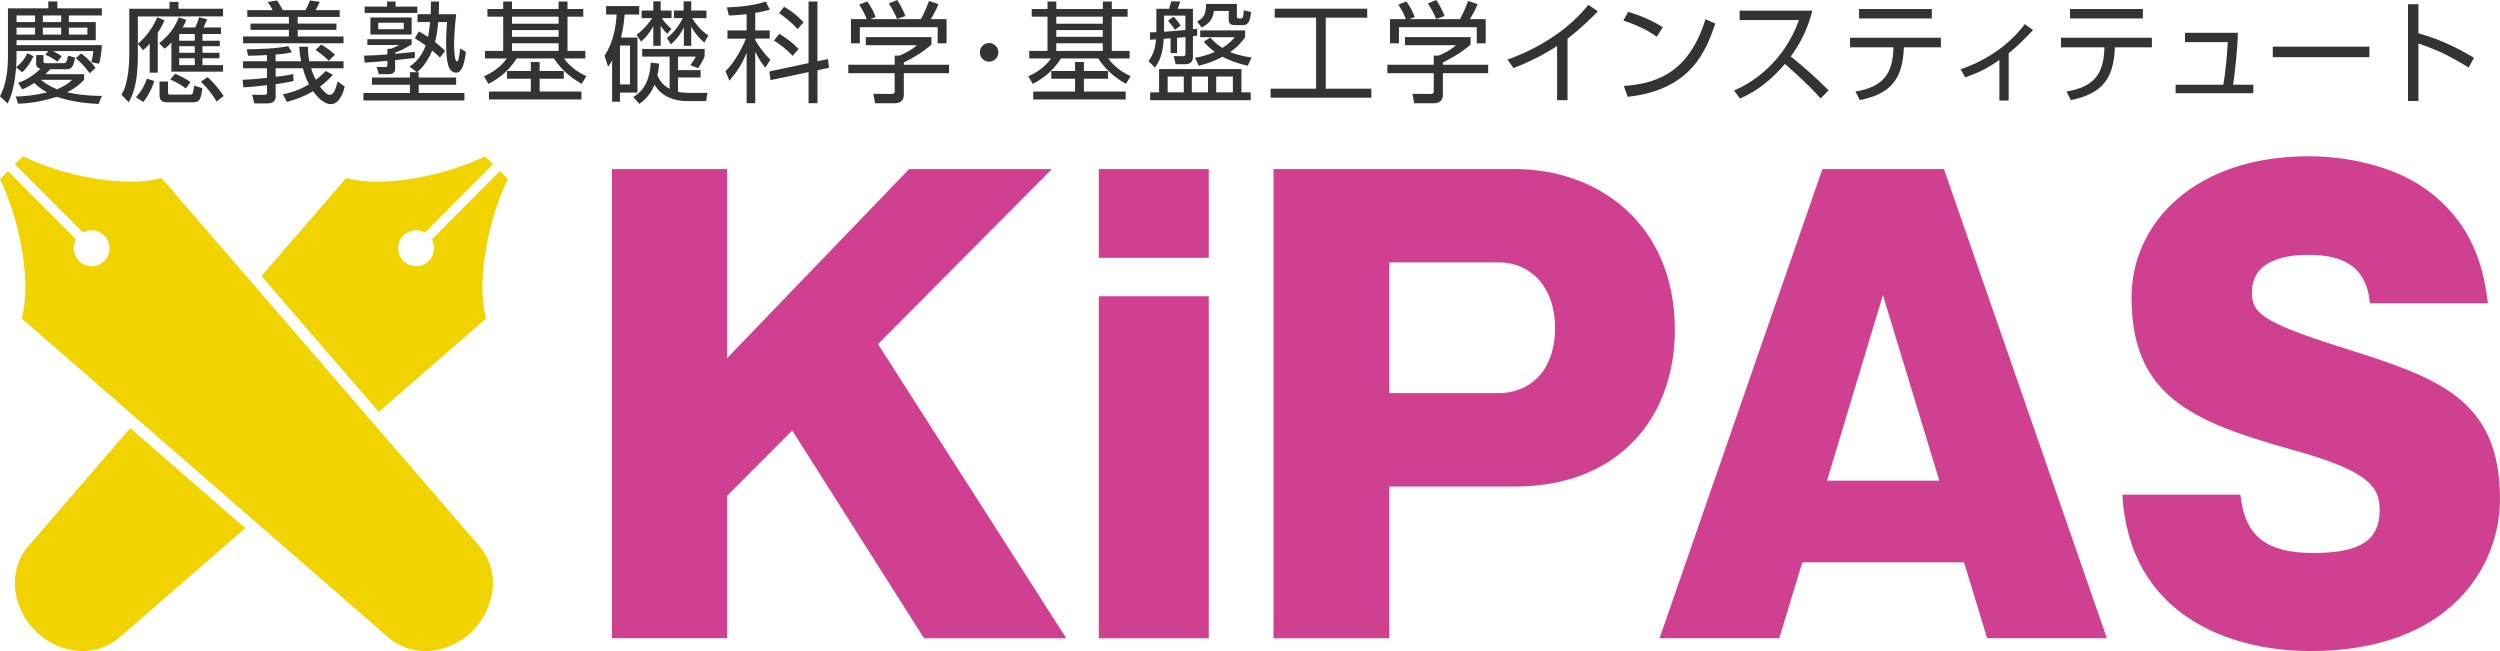 <?xml version="1.0" encoding="utf-8"?>
<!-- Generator: Adobe Illustrator 16.2.0, SVG Export Plug-In . SVG Version: 6.00 Build 0)  -->
<!DOCTYPE svg PUBLIC "-//W3C//DTD SVG 1.1//EN" "http://www.w3.org/Graphics/SVG/1.1/DTD/svg11.dtd">
<svg version="1.1" id="レイヤー_1" xmlns:x="http://ns.adobe.com/Extensibility/1.0/" xmlns:i="http://ns.adobe.com/AdobeIllustrator/10.0/" xmlns:graph="http://ns.adobe.com/Graphs/1.0/"
	 xmlns="http://www.w3.org/2000/svg" xmlns:xlink="http://www.w3.org/1999/xlink" x="0px" y="0px" width="192px" height="50px"
	 viewBox="0 0 192 50" enable-background="new 0 0 192 50" xml:space="preserve">
<g>
	<g>
		<path fill="#333" d="M4.42,4.737C4.137,4.519,3.802,4.341,3.492,4.206L3.711,3.92H1.27c0,0.649,0,0.809-0.032,1.239
			c0.359-0.278,0.644-0.598,0.86-1.071l0.478,0.228C2.358,4.779,2.082,5.219,1.697,5.547L1.239,5.168
			C1.112,6.609,0.913,7.275,0.588,7.95L0,7.401c0.194-0.396,0.611-1.264,0.611-2.983V0.642h3.1V0.11h0.695v0.531h3.417v0.547H5.29
			v0.506h2.064v1.391H1.27v0.38h6.554C7.799,3.979,7.747,4.383,7.606,4.897L7.013,4.778C7.081,4.551,7.147,4.206,7.172,3.92h-3.11
			c0.235,0.108,0.376,0.194,0.677,0.396L4.42,4.737z M7.572,7.983c-1.403-0.068-2.374-0.27-3.218-0.548
			C2.958,7.89,1.881,7.949,1.388,7.965L1.212,7.417c0.693-0.026,1.469-0.092,2.406-0.32C3.133,6.835,2.826,6.557,2.632,6.37
			C2.098,6.717,1.881,6.793,1.706,6.86L1.389,6.37c0.959-0.335,1.603-0.977,1.72-1.086C3.018,5.259,2.776,5.192,2.776,4.897V4.23
			h0.56v0.431c0,0.092,0,0.193,0.142,0.193H4.89c0.176,0,0.243-0.118,0.343-0.583l0.535,0.152c-0.1,0.557-0.227,0.894-0.601,0.894
			H3.863c-0.118,0.126-0.218,0.228-0.377,0.38h2.975v0.428C6.252,6.345,5.926,6.69,5.156,7.087c0.578,0.135,1.363,0.27,2.667,0.278
			L7.572,7.983z M2.692,1.188H1.27v0.506h1.422V1.188z M2.692,2.125H1.27v0.532h1.422V2.125z M3.126,6.128
			c0.25,0.194,0.651,0.481,1.262,0.734C5.063,6.567,5.299,6.348,5.54,6.128H3.126z M4.697,1.188H3.292v0.506h1.405V1.188z
			 M4.697,2.125H3.292v0.532h1.405V2.125z M6.712,2.125H5.29v0.532h1.422V2.125z M6.887,5.623C6.386,4.94,6.001,4.621,5.826,4.468
			l0.4-0.362c0.384,0.262,0.87,0.75,1.111,1.113L6.887,5.623z"/>
		<path fill="#333" d="M10.588,1.264v2.1c0.726-0.6,1.238-1.426,1.494-2.042l0.552,0.246c-0.101,0.236-0.2,0.464-0.52,0.961V5.58
			h-0.617V3.346c-0.233,0.278-0.359,0.38-0.508,0.505L10.586,3.37v0.979c0,2.285-0.485,3.127-0.704,3.505L9.324,7.266
			C9.899,6.465,9.926,4.559,9.926,4.33V0.672h3.091v-0.53h0.693v0.53h3.417v0.589L10.588,1.264L10.588,1.264z M11.005,7.831
			l-0.568-0.362c0.553-0.573,0.776-1.222,0.846-1.433l0.558,0.185C11.717,6.718,11.348,7.426,11.005,7.831z M13.162,5.504V3.271
			c-0.226,0.244-0.368,0.354-0.526,0.471l-0.411-0.429c0.376-0.294,1.063-0.852,1.512-1.982l0.569,0.194
			c-0.066,0.16-0.116,0.313-0.284,0.583h0.969c0.117-0.236,0.151-0.322,0.301-0.778l0.619,0.145
			c-0.058,0.161-0.216,0.514-0.285,0.633h1.345v0.505h-1.42v0.514h1.33v0.421h-1.33v0.506h1.304v0.421h-1.304V5h1.58v0.505
			L13.162,5.504L13.162,5.504z M14.799,7.856h-2.005c-0.368,0-0.542-0.193-0.542-0.53V6.264h0.652v0.859
			c0,0.126,0.083,0.144,0.159,0.144h1.58c0.184,0,0.2-0.186,0.267-0.692l0.628,0.194C15.436,7.696,15.301,7.856,14.799,7.856z
			 M14.273,6.795c-0.417-0.338-1.054-0.632-1.196-0.692l0.369-0.438c0.4,0.151,0.828,0.388,1.187,0.64L14.273,6.795z M14.958,2.613
			h-1.195v0.514h1.195V2.613z M14.958,3.549h-1.195v0.506h1.195V3.549z M14.958,4.476h-1.195V5h1.195V4.476z M16.639,7.796
			c-0.376-0.614-0.677-1.002-1.211-1.525l0.518-0.354c0.426,0.387,0.962,1.012,1.229,1.458L16.639,7.796z"/>
		<path fill="#333" d="M23.642,3.591c0.009,0.295,0.017,0.632,0.118,1.114h2.624v0.538h-2.491c0.133,0.431,0.26,0.683,0.36,0.885
			c0.342-0.244,0.576-0.481,0.76-0.674l0.551,0.287c-0.199,0.229-0.444,0.498-0.987,0.911c0.251,0.346,0.543,0.633,0.736,0.633
			c0.336,0,0.451-0.431,0.618-1.029l0.545,0.388C26.36,7.157,26.04,8,25.407,8c-0.368,0-0.861-0.287-1.362-0.995
			c-0.87,0.514-1.63,0.715-2.014,0.817l-0.31-0.58c0.425-0.086,1.128-0.236,2.005-0.769c-0.233-0.438-0.36-0.852-0.469-1.231H21.17
			V5.9c0.818-0.093,1.077-0.152,1.352-0.211l0.024,0.532c-0.274,0.068-0.449,0.109-1.378,0.244v0.961
			c0,0.389-0.302,0.515-0.594,0.515h-1.045l-0.167-0.666l0.944,0.009c0.126,0,0.2-0.017,0.2-0.202V6.541
			c-1.063,0.126-1.479,0.152-1.813,0.169l-0.068-0.582c0.585-0.017,1.263-0.084,1.881-0.152V5.242h-1.839V4.704h1.839V4.23
			c-0.635,0.042-1.053,0.042-1.454,0.051l-0.101-0.496c0.937-0.009,2.289-0.051,3.184-0.245l0.284,0.472
			c-0.251,0.058-0.501,0.117-1.253,0.177v0.515h1.963c-0.101-0.507-0.134-0.86-0.15-1.114L23.642,3.591L23.642,3.591z M23.458,0.776
			c0.109-0.169,0.31-0.615,0.341-0.742l0.761,0.11c-0.084,0.193-0.192,0.404-0.325,0.632h1.854v0.522h-3.225v0.516h2.974v0.479
			h-2.974v0.506h3.518v0.522h-7.714V2.799h3.52V2.292h-2.951V1.813h2.951V1.297h-3.195V0.776h1.949
			c-0.034-0.076-0.216-0.412-0.393-0.615l0.727-0.126c0.15,0.245,0.359,0.556,0.451,0.742L23.458,0.776L23.458,0.776z M25.255,4.67
			c-0.394-0.415-0.887-0.742-1.02-0.827l0.433-0.421c0.376,0.21,0.744,0.489,1.055,0.775L25.255,4.67z"/>
		<path fill="#333" d="M33.788,4.425c-0.158-0.16-0.284-0.286-0.595-0.547c-0.416,1.012-0.918,1.451-1.161,1.67h0.125v0.405
			h2.875v0.556h-2.875v0.632h3.51v0.572h-7.756V7.14h3.57V6.508h-2.917V5.952h2.917V5.547h0.535l-0.56-0.43
			c0.293-0.211,0.854-0.608,1.239-1.619c-0.352-0.26-0.62-0.421-0.837-0.556l0.308-0.531c0.376,0.209,0.52,0.302,0.71,0.429
			c0.034-0.203,0.092-0.547,0.159-1.147h-0.97V1.088h1.011c0.017-0.304,0.017-0.531,0.017-0.969h0.628
			c0,0.598-0.017,0.817-0.025,0.969h1.336c-0.149,1.289-0.158,2.184-0.158,2.342c0,0.218,0.017,1.283,0.218,1.283
			c0.141,0,0.208-0.582,0.25-0.996l0.442,0.27C35.71,4.5,35.576,5.58,35.048,5.58c-0.627,0-0.785-0.783-0.785-2.258
			c0-0.734,0.042-1.324,0.067-1.628h-0.677c-0.05,0.684-0.151,1.189-0.243,1.535c0.41,0.32,0.587,0.507,0.771,0.683L33.788,4.425z
			 M31.858,4.451c-0.151,0.018-1.38,0.151-1.513,0.169v0.6c0,0.202,0,0.479-0.527,0.479h-0.727l-0.158-0.555l0.651,0.007
			c0.159,0,0.167-0.05,0.167-0.228V4.678c-0.176,0.008-1.688,0.135-1.746,0.135l-0.042-0.541c0.685-0.017,1.253-0.042,1.788-0.092
			V3.75h0.251c0.216-0.076,0.45-0.177,0.659-0.295h-2.448V3.01h3.4v0.404c-0.258,0.16-0.768,0.447-1.269,0.632v0.085
			c0.142-0.016,1.354-0.126,1.513-0.144L31.858,4.451L31.858,4.451z M29.728,0.507V0.118h0.651v0.389h1.672v0.488h-4.045V0.507
			H29.728z M31.615,1.341v1.313h-3.168V1.341H31.615z M31.005,1.744h-1.956v0.499h1.956V1.744z"/>
		<path fill="#333" d="M44.796,1.281h-1.211v2.631h1.371v0.579H43.31c0.635,0.854,1.438,1.224,1.721,1.358l-0.36,0.591
			c-0.374-0.22-1.402-0.802-2.122-1.95h-2.868c-0.742,1.148-1.578,1.645-2.171,1.95l-0.343-0.582
			c0.259-0.118,1.154-0.506,1.755-1.367h-1.679V3.91h1.403V1.279h-1.211V0.69h1.211V0.116h0.676V0.69H42.9V0.116h0.685V0.69h1.21
			L44.796,1.281L44.796,1.281z M40.768,7.03V6.045h-1.83v-0.59h1.83V4.764h0.676v0.691h1.855v0.59h-1.855v0.986h3.211v0.607h-7.104
			V7.03H40.768z M42.899,1.281h-3.578v0.541h3.578V1.281z M42.899,2.31h-3.578v0.515h3.578V2.31z M42.899,3.321h-3.578v0.591h3.578
			V3.321z"/>
		<path fill="#333" d="M48.958,2.884v4.23h-1.346v0.701h-0.601V4.653c-0.1,0.178-0.184,0.296-0.309,0.472l-0.276-0.843
			c0.66-0.978,0.886-2.225,0.929-3.168H46.55v-0.65h2.541v0.65h-1.119c-0.035,0.437-0.092,1.002-0.276,1.77H48.958L48.958,2.884z
			 M48.383,3.498h-0.77v2.984h0.77V3.498z M48.634,7.452c0.492-0.303,1.244-0.877,1.345-2.647l0.642,0.083
			c-0.017,0.246-0.042,0.5-0.133,0.903c0.302,0.683,0.719,0.91,0.938,1.028v-2.47H49.32V3.76h4.796v0.563
			c-0.075,0.195-0.142,0.354-0.5,0.912l-0.602-0.229c0.15-0.185,0.334-0.464,0.418-0.658h-1.363v1.039h1.738V5.95h-1.738v1.096
			c0.251,0.06,0.519,0.085,0.727,0.085h1.537l-0.101,0.632h-1.52c-0.552,0-1.178-0.152-1.646-0.438
			c-0.469-0.295-0.694-0.649-0.795-0.816c-0.191,0.42-0.434,0.952-1.169,1.474L48.634,7.452z M48.884,2.672
			c0.753-0.547,1.17-1.24,1.205-1.281h-0.811V0.81h0.895V0.102h0.567V0.81h0.836v0.582h-0.744c0.127,0.209,0.359,0.496,0.736,0.834
			L51.242,2.59c-0.133-0.128-0.26-0.246-0.501-0.609v1.535h-0.568v-1.5c-0.333,0.6-0.634,0.902-0.936,1.18L48.884,2.672z
			 M51.217,2.926c0.81-0.642,1.161-1.418,1.219-1.534h-0.678V0.81h0.744V0.102h0.585V0.81h1.17v0.582h-1.104
			c0.259,0.42,0.645,0.927,1.247,1.332l-0.31,0.548c-0.184-0.161-0.609-0.531-1.003-1.222v1.467H52.52V2.091
			c-0.275,0.59-0.585,0.936-0.987,1.315L51.217,2.926z"/>
		<path fill="#333" d="M58.003,2.335h1.11v0.632h-1.11v0.109c0.218,0.396,0.61,0.952,1.161,1.525l-0.393,0.6
			c-0.201-0.262-0.492-0.649-0.769-1.223v3.946h-0.662v-3.87C57,4.905,56.613,5.504,56.014,6.196l-0.293-0.732
			c0.719-0.684,1.372-1.973,1.563-2.495H55.87V2.336h1.471V1.089c-0.759,0.084-1.103,0.093-1.368,0.102l-0.144-0.625
			c0.784-0.017,2.106-0.134,2.983-0.447l0.311,0.625c-0.268,0.067-0.596,0.161-1.12,0.244V2.335z M63.586,4.536l0.083,0.666
			l-0.886,0.193v2.53h-0.686V5.538l-2.925,0.615l-0.084-0.666l3.009-0.641V0.117h0.685v4.585L63.586,4.536z M60.869,4.291
			c-0.418-0.472-0.986-0.901-1.43-1.18l0.41-0.515c0.494,0.295,1.028,0.683,1.487,1.164L60.869,4.291z M61.254,2.234
			c-0.627-0.683-1.17-1.053-1.422-1.222l0.386-0.498c0.659,0.405,0.993,0.674,1.494,1.188L61.254,2.234z"/>
		<path fill="#333" d="M71.536,3.422c-0.668,0.6-1.431,1.028-2.122,1.375v0.177h3.475v0.647h-3.475v1.662
			c0,0.555-0.438,0.648-0.686,0.648h-1.521l-0.135-0.725l1.361,0.009c0.262,0,0.277-0.068,0.277-0.262V5.62H65.15V4.972h3.561v-0.7
			h0.359c0.191-0.075,0.859-0.353,1.353-0.801h-3.928V2.85h5.039L71.536,3.422L71.536,3.422z M70.725,1.468
			c0.26-0.455,0.562-1.215,0.627-1.391l0.729,0.245c-0.167,0.396-0.377,0.792-0.596,1.146h1.213V3.33h-0.686V2.09h-5.977v1.24
			h-0.684V1.468h1.209c-0.166-0.489-0.441-0.91-0.576-1.113l0.619-0.245c0.334,0.448,0.525,0.876,0.645,1.197l-0.417,0.161H70.725z
			 M68.895,1.459c-0.149-0.371-0.383-0.818-0.635-1.197L68.902,0c0.344,0.507,0.576,1.079,0.634,1.231L68.895,1.459z"/>
		<path fill="#333" d="M76.675,4.022c0,0.403-0.327,0.715-0.71,0.715c-0.395,0-0.709-0.32-0.709-0.715
			c0-0.404,0.314-0.718,0.709-0.718C76.348,3.304,76.675,3.616,76.675,4.022z"/>
		<path fill="#333" d="M86.598,1.281h-1.213v2.631h1.371v0.579h-1.646c0.634,0.854,1.436,1.224,1.722,1.358l-0.36,0.591
			c-0.377-0.22-1.404-0.802-2.123-1.95h-2.865c-0.744,1.148-1.578,1.645-2.172,1.95l-0.343-0.582
			c0.259-0.118,1.152-0.506,1.755-1.367h-1.681V3.91h1.405V1.279h-1.211V0.69h1.211V0.116h0.677V0.69H84.7V0.116h0.687V0.69H86.6
			v0.591H86.598z M82.566,7.03V6.045h-1.828v-0.59h1.828V4.764h0.677v0.691h1.854v0.59h-1.854v0.986h3.21v0.607H79.35V7.03H82.566z
			 M84.695,1.281h-3.573v0.541h3.573V1.281z M84.695,2.31h-3.573v0.515h3.573V2.31z M84.695,3.321h-3.573v0.591h3.573V3.321z"/>
		<path fill="#333" d="M90.396,4.08h-0.494V2.942c-0.082,0.009-0.45,0.035-0.525,0.042c-0.074,1.407-0.493,1.955-0.686,2.208
			l-0.485-0.506c0.353-0.489,0.501-0.868,0.578-1.661c-0.218,0.009-0.294,0.018-0.452,0.026l-0.018-0.564
			c0.351-0.009,0.393-0.009,0.494-0.018V0.674h0.985c0.019-0.05,0.108-0.38,0.159-0.573l0.688,0.017
			c-0.093,0.304-0.111,0.354-0.193,0.557h1.169v1.569c0.134-0.009,0.168-0.017,0.327-0.035v0.53
			c-0.227,0.034-0.25,0.034-0.327,0.042v1.577c0,0.387-0.177,0.573-0.618,0.573h-0.709l-0.15-0.625l0.678,0.009
			c0.142,0,0.226,0,0.226-0.219V2.85c-0.101,0.007-0.554,0.05-0.644,0.058L90.396,4.08L90.396,4.08z M96.055,7.696h-7.721V7.09
			h0.684V5.302h6.326V7.09h0.711V7.696L96.055,7.696z M89.4,2.436c0.41-0.024,0.535-0.034,1.639-0.134V1.198H89.4V2.436z
			 M90.914,5.876h-1.238V7.09h1.238V5.876z M90.236,2.285c-0.133-0.203-0.342-0.48-0.534-0.691l0.435-0.32
			c0.016,0.025,0.352,0.387,0.543,0.683L90.236,2.285z M92.777,5.876h-1.246V7.09h1.246V5.876z M95.827,5.049
			c-0.392-0.093-1.128-0.262-1.938-0.691c-0.744,0.404-1.422,0.59-1.814,0.691l-0.301-0.615c0.369-0.059,0.836-0.143,1.521-0.447
			c-0.467-0.344-0.666-0.583-0.843-0.785l0.5-0.32c0.168,0.194,0.453,0.506,0.929,0.8c0.543-0.354,0.769-0.616,0.953-0.827h-2.659
			V2.336h3.451v0.521c-0.182,0.254-0.492,0.675-1.145,1.14c0.686,0.277,1.263,0.363,1.646,0.414L95.827,5.049z M94.992,1.222
			c0,0.127,0.017,0.194,0.148,0.194h0.162c0.092,0,0.192,0,0.225-0.633l0.553,0.144c-0.061,0.598-0.167,1.001-0.609,1.001h-0.668
			c-0.344,0-0.438-0.192-0.438-0.421V0.842H93.23c-0.084,0.558-0.26,0.911-0.944,1.273l-0.343-0.464
			c0.568-0.311,0.666-0.599,0.686-1.35h2.364L94.992,1.222L94.992,1.222z M94.684,5.876h-1.279V7.09h1.279V5.876z"/>
		<path fill="#333" d="M105.002,0.667v0.69h-3.184v5.455h3.502v0.69h-7.739V6.811h3.495V1.357h-3.178v-0.69H105.002z"/>
		<path fill="#333" d="M112.939,3.422c-0.668,0.6-1.43,1.028-2.123,1.375v0.177h3.477v0.647h-3.477v1.662
			c0,0.555-0.435,0.648-0.686,0.648h-1.521l-0.133-0.725l1.362,0.009c0.257,0,0.274-0.068,0.274-0.262V5.62h-3.561V4.972h3.561v-0.7
			h0.359c0.193-0.075,0.86-0.353,1.354-0.801H107.9V2.85h5.037v0.573L112.939,3.422L112.939,3.422z M112.129,1.468
			c0.26-0.455,0.561-1.215,0.627-1.391l0.729,0.245c-0.168,0.396-0.377,0.792-0.596,1.146h1.213V3.33h-0.686V2.09h-5.977v1.24
			h-0.686V1.468h1.213c-0.167-0.489-0.443-0.91-0.576-1.113l0.619-0.245c0.333,0.448,0.526,0.876,0.643,1.197l-0.418,0.161H112.129z
			 M110.299,1.459c-0.15-0.371-0.383-0.818-0.635-1.197L110.309,0c0.342,0.507,0.578,1.079,0.635,1.231L110.299,1.459z"/>
		<path fill="#333" d="M120.387,7.696h-0.803V3.532c-0.27,0.177-1.622,1.053-3.352,1.694l-0.459-0.648
			c1.205-0.43,4.18-1.652,6.209-4.206l0.735,0.497c-0.327,0.337-1.276,1.298-2.331,2.1V7.696L120.387,7.696z"/>
		<path fill="#333" d="M127.236,2.823c-0.687-0.539-1.955-1.061-2.565-1.238l0.376-0.674c0.143,0.042,1.514,0.438,2.659,1.18
			L127.236,2.823z M124.713,6.6c2.355-0.168,4.963-0.893,6.268-5.125l0.754,0.337c-0.666,1.938-1.756,5.091-6.729,5.622L124.713,6.6
			z"/>
		<path fill="#333" d="M133.168,6.946c1.404-0.565,3.846-2.183,4.989-5.404h-4.554V0.817h5.582
			c-0.308,1.273-0.877,2.469-1.653,3.515c1.01,0.818,1.987,1.678,2.905,2.605l-0.617,0.625c-0.467-0.533-1.078-1.198-2.741-2.656
			c-0.944,1.13-2.097,2.083-3.45,2.664L133.168,6.946z"/>
		<path fill="#333" d="M149.061,2.9v0.734h-2.842c-0.086,2.394-0.963,3.566-3.385,4.054l-0.335-0.659
			c2.114-0.353,2.882-1.348,2.916-3.396h-3.333V2.9H149.061z M148.363,0.691v0.725h-5.588V0.691H148.363z"/>
		<path fill="#333" d="M154.266,7.721h-0.713v-3.11c-0.9,0.616-1.603,0.987-2.63,1.324l-0.344-0.615
			c2.351-0.81,3.944-2.158,4.931-3.465l0.627,0.455c-0.775,0.809-1.187,1.222-1.869,1.779L154.266,7.721L154.266,7.721z"/>
		<path fill="#333" d="M165.264,2.9v0.734h-2.841c-0.084,2.394-0.961,3.566-3.387,4.054l-0.331-0.659
			c2.111-0.353,2.879-1.348,2.914-3.396h-3.333V2.9H165.264z M164.57,0.691v0.725h-5.592V0.691H164.57z"/>
		<path fill="#333" d="M171.868,2.521c-0.022,1.188-0.218,3-0.366,3.987h1.553v0.648h-5.967V6.508h3.661
			c0.201-1.071,0.31-2.622,0.343-3.27h-3.283V2.521H171.868z"/>
		<path fill="#333" d="M181.973,3.582v0.81h-7.423v-0.81H181.973z"/>
		<path fill="#333" d="M185.734,0.321v2.233c1.883,0.532,3.238,1.273,4.266,1.88l-0.402,0.75
			c-1.521-0.918-2.355-1.324-3.861-1.845v4.416h-0.801V0.321H185.734z"/>
	</g>
	<g>
		<path fill="#F1D300" d="M37.333,24.454c-0.819-2.862,0.236-7.84,1.667-10.688l-0.619-0.616l-5.219,5.243
			c0.29,0.525,0.215,1.201-0.227,1.647c-0.538,0.539-1.411,0.539-1.951,0c-0.539-0.54-0.539-1.417,0-1.954
			c0.447-0.447,1.123-0.521,1.646-0.229l5.221-5.243L37.239,12c-2.838,1.43-7.799,2.491-10.647,1.668l-6.514,7.534l9.011,10.429
			L37.333,24.454z"/>
		<path fill="#F1D300" d="M2.207,41.907c-0.828,0.961-1.202,2.231-1.019,3.5c0.331,2.354,2.178,4.212,4.531,4.548
			c1.254,0.177,2.529-0.195,3.489-1.027l9.624-8.369L10,32.879L2.207,41.907z"/>
		<path fill="#F1D300" d="M12.407,13.669c-2.851,0.823-7.808-0.239-10.646-1.67l-0.617,0.618l5.226,5.24
			c0.52-0.293,1.199-0.217,1.639,0.229c0.539,0.538,0.539,1.414,0,1.954c-0.534,0.54-1.409,0.54-1.943,0
			c-0.45-0.445-0.523-1.122-0.229-1.647L0.615,13.15L0,13.766c1.425,2.848,2.482,7.828,1.662,10.687L29.793,48.93
			c0.956,0.83,2.228,1.203,3.486,1.026c2.352-0.335,4.199-2.192,4.531-4.556c0.181-1.262-0.19-2.531-1.024-3.492L12.407,13.669z"/>
	</g>
	<g>
		<path fill="#D04090" d="M55.843,38.078v10.938H47V12.985h8.843v14.519l13.976-14.519h10.965L67.43,26.427l14.459,22.591H70.967
			L60.842,33.061L55.843,38.078z"/>
		<path fill="#D04090" d="M92.833,19.797h-8.444v-6.813h8.444V19.797z M92.833,49.018h-8.444V22.755h8.444V49.018z"/>
		<path fill="#D04090" d="M97.809,12.985h18.531c6.408,0,12.289,4.21,12.289,12.367c0,6.543-4.154,12.013-12.289,12.013h-9.643
			v11.653h-8.891V12.985H97.809z M106.697,30.193h8.4c2.303,0,4.332-1.615,4.332-5.021c0-3.001-1.764-5.019-4.332-5.019h-8.4V30.193
			z"/>
		<path fill="#D04090" d="M138.416,43.189l-1.768,5.826h-9.195l12.508-36.032h9.334l12.512,36.032h-9.195l-1.772-5.826H138.416z
			 M148.941,36.913l-4.334-14.249l-4.291,14.249H148.941z"/>
		<path fill="#D04090" d="M172.061,37.99c0.349,3.271,2.076,4.48,5.613,4.48c3.67,0,5.084-1.027,5.084-3.316
			c0-1.791-0.881-3.002-6.717-4.615c-7.914-2.195-12.338-4.258-12.338-11.697c0-5.736,4.863-10.842,13.621-10.842
			c2.869,0,6.32,0.716,8.754,2.372c4.197,2.87,4.725,6.899,4.996,8.918h-9.063c-0.275-2.959-2.22-3.718-4.736-3.718
			c-1.545,0-4.326,0.314-4.326,2.867c0,1.524,0.568,2.242,6.801,4.211c7.348,2.332,12.25,3.855,12.25,11.697
			C192,43.366,188.283,50,177.453,50c-6.281,0-13.93-2.78-14.457-12.009L172.061,37.99L172.061,37.99z"/>
	</g>
</g>
</svg>
